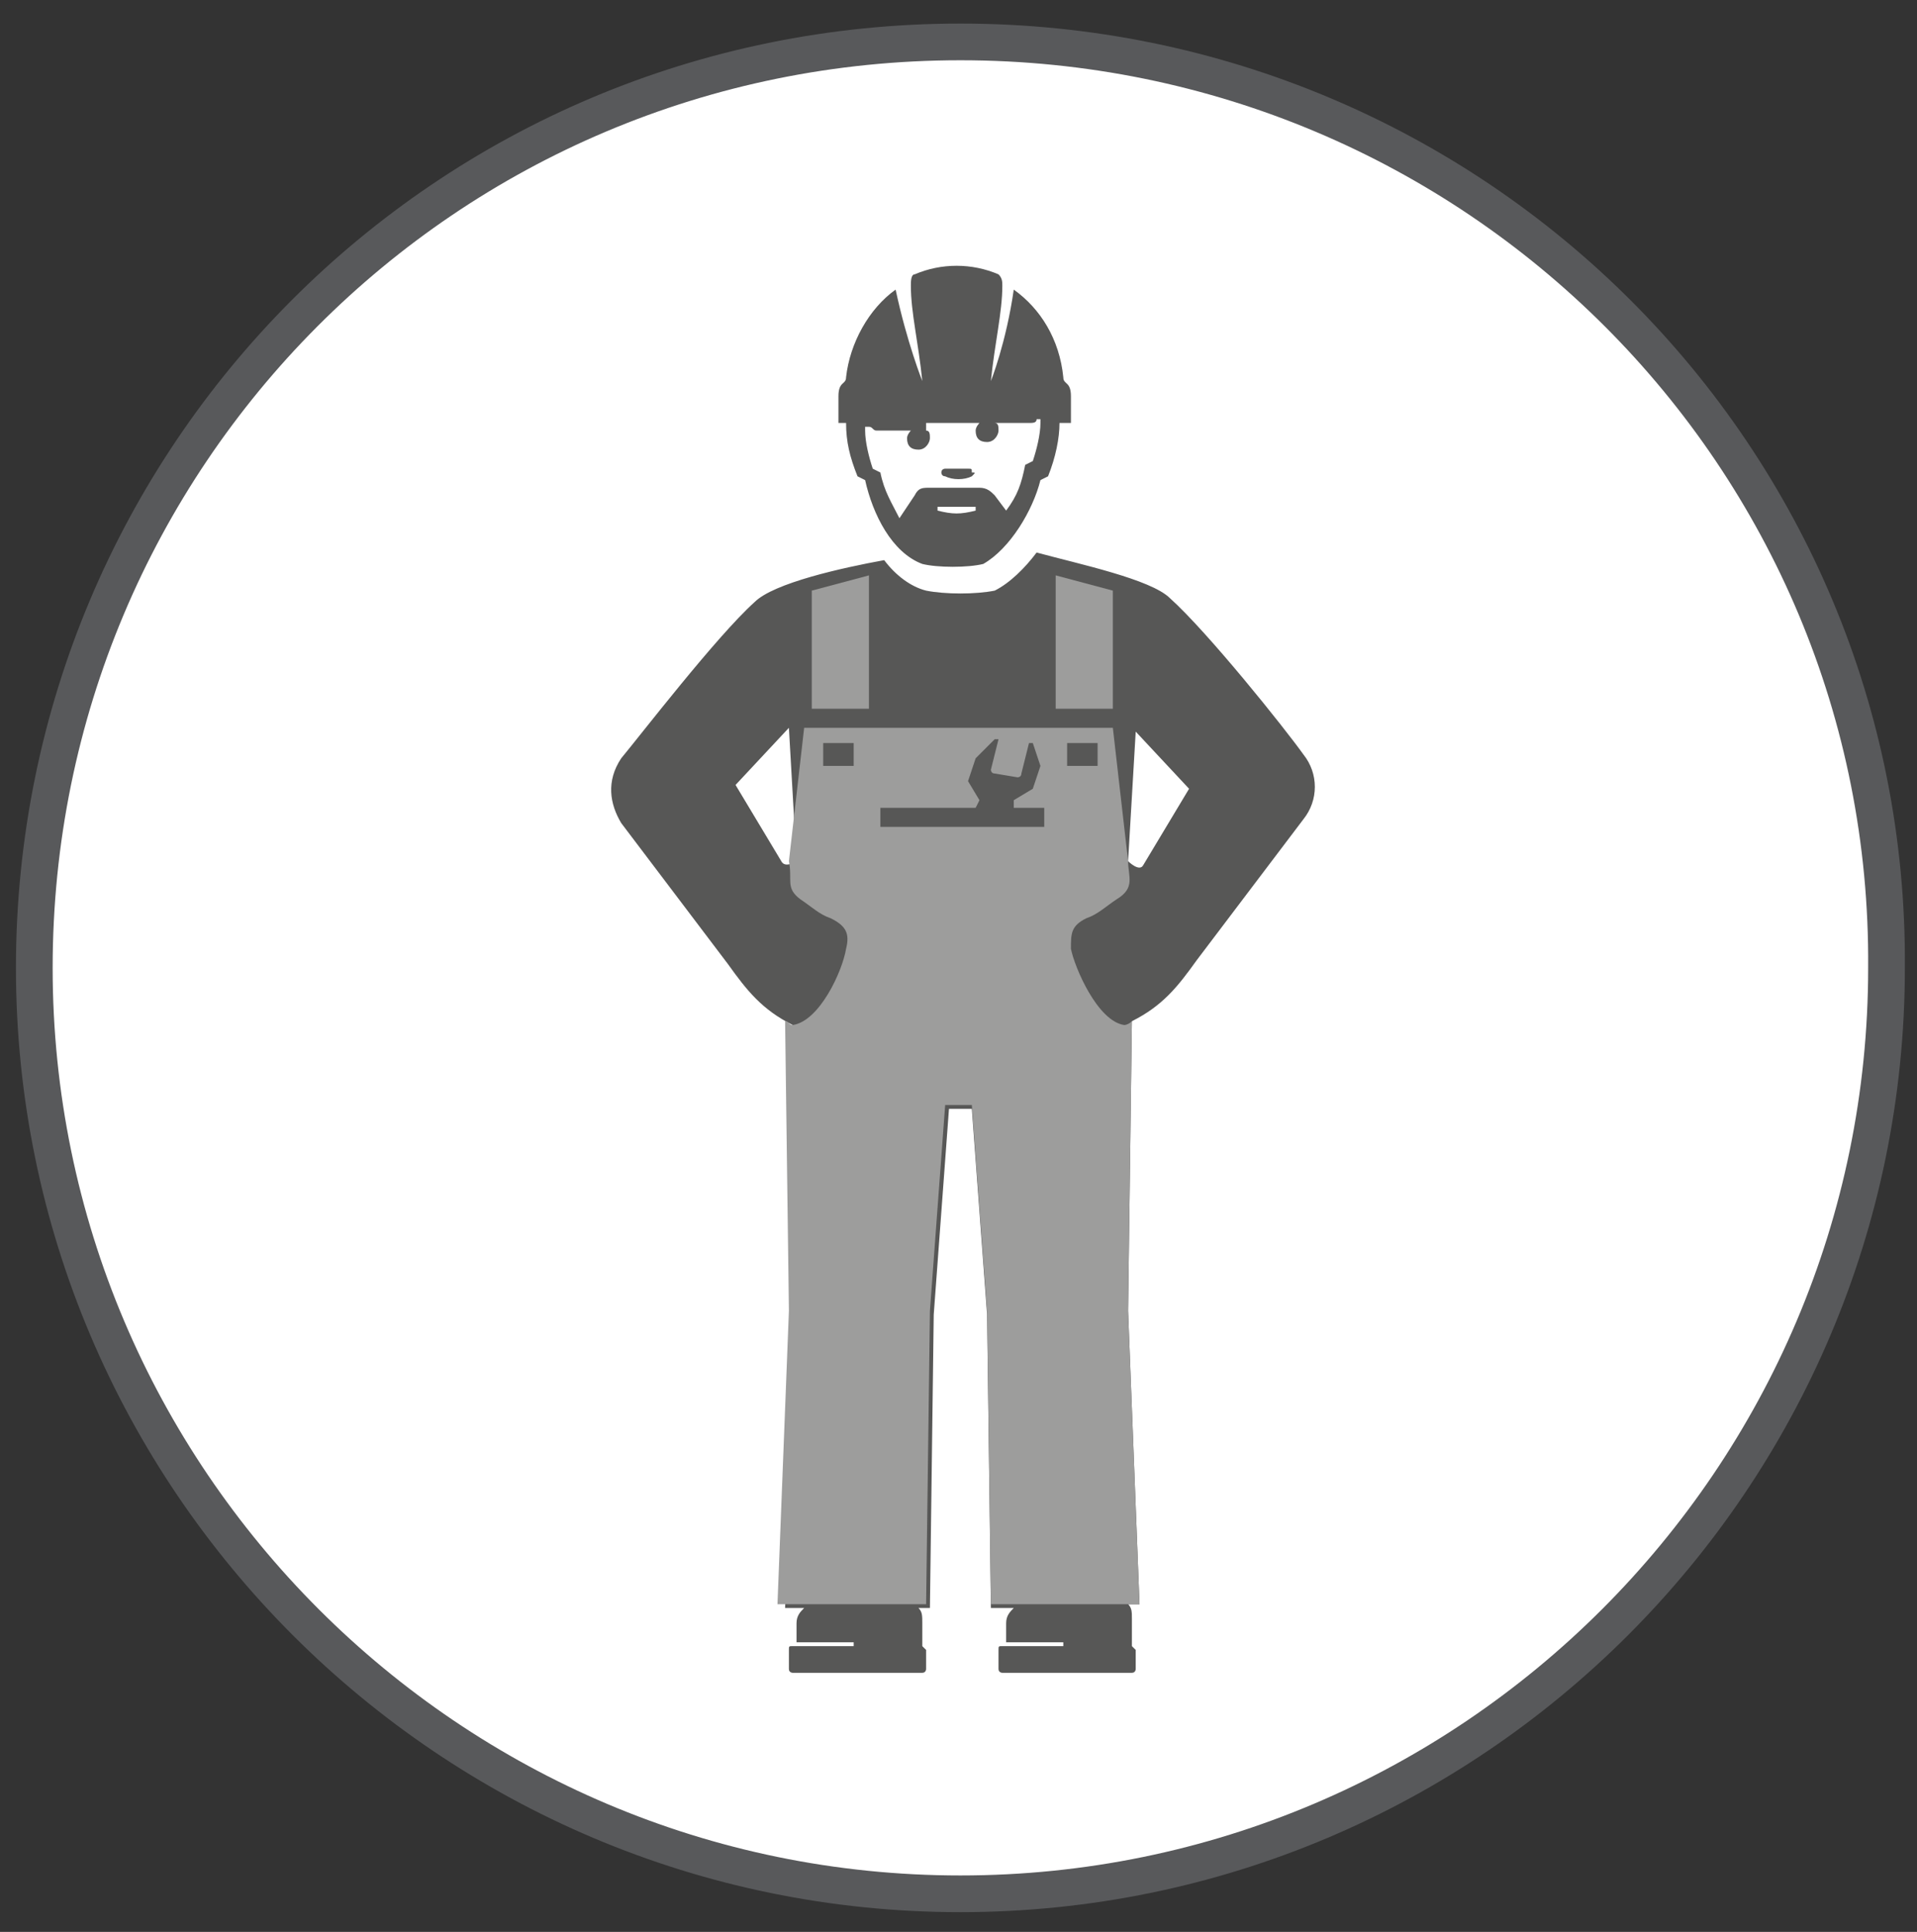 <?xml version="1.0" encoding="utf-8"?>
<!-- Generator: Adobe Illustrator 23.0.1, SVG Export Plug-In . SVG Version: 6.00 Build 0)  -->
<svg version="1.1" id="Livello_1" xmlns="http://www.w3.org/2000/svg" xmlns:xlink="http://www.w3.org/1999/xlink" x="0px" y="0px"
	 viewBox="0 0 50.3 50.7" style="enable-background:new 0 0 50.3 50.7;" xml:space="preserve">
<rect x="0" y="0" width="50.3" height="50.7" fill="#333333" stroke="none"/>
<style type="text/css">
	.st0{fill:#FFFFFF;stroke:#58595B;stroke-width:0.963;}
	.st1{fill-rule:evenodd;clip-rule:evenodd;fill:#575756;}
	.st2{fill-rule:evenodd;clip-rule:evenodd;fill:#9D9D9C;}
</style>
<path class="st0" d="M25.2,49.7c13.4,0,24.3-10.9,24.3-24.3C49.6,12,38.7,1.1,25.2,1.1S0.9,12,0.9,25.4
	C0.9,38.8,11.8,49.7,25.2,49.7z"/>
<path class="st1" d="M24.3,11.3c0.1,0,0.1,0.1,0.1,0.2c0,0.1-0.1,0.3-0.3,0.3s-0.3-0.1-0.3-0.3c0-0.1,0.1-0.2,0.1-0.2h-0.9
	c-0.1,0-0.1-0.1-0.2-0.1c0,0-0.1,0-0.1,0c0,0,0,0,0,0.1c0,0.3,0.1,0.7,0.2,1l0.2,0.1c0.1,0.5,0.3,0.8,0.5,1.2L24,13
	c0.1-0.2,0.2-0.2,0.4-0.2c0.4,0,0.9,0,1.3,0c0.2,0,0.3,0.1,0.4,0.2l0.3,0.4c0.3-0.4,0.4-0.7,0.5-1.2l0.2-0.1c0.1-0.3,0.2-0.7,0.2-1
	c0,0,0,0,0-0.1c0,0-0.1,0-0.1,0c0,0.1-0.1,0.1-0.2,0.1h-0.9c0.1,0,0.1,0.1,0.1,0.2c0,0.1-0.1,0.3-0.3,0.3c-0.2,0-0.3-0.1-0.3-0.3
	c0-0.1,0.1-0.2,0.1-0.2H24.3z M27.2,14.5c1.1,0.3,3,0.7,3.5,1.2c1,0.9,3,3.4,3.5,4.1c0.4,0.5,0.4,1.2,0,1.7l-2.8,3.7
	c-0.5,0.7-0.9,1.2-1.7,1.6c0,0,0,0,0,0l-0.1,7.6l0.3,7.7h-0.3c0.1,0.1,0.1,0.2,0.1,0.4V43c0,0.1,0,0.1,0,0.2c0,0,0.1,0.1,0.1,0.1
	v0.5c0,0,0,0.1-0.1,0.1h-3.4c0,0-0.1,0-0.1-0.1v-0.5c0-0.1,0-0.1,0.1-0.1h0.1h1.5c0,0,0,0,0,0v-0.1c0,0,0,0,0,0h-1.5v-0.5
	c0-0.2,0.1-0.3,0.2-0.4H26l-0.1-7.7l-0.4-5.4h-0.3h-0.3l-0.4,5.4l-0.1,7.7h-0.3c0.1,0.1,0.1,0.2,0.1,0.4V43c0,0.1,0,0.1,0,0.2
	c0,0,0.1,0.1,0.1,0.1v0.5c0,0,0,0.1-0.1,0.1h-3.4c0,0-0.1,0-0.1-0.1v-0.5c0-0.1,0-0.1,0.1-0.1h0.1h1.5c0,0,0,0,0,0v-0.1c0,0,0,0,0,0
	h-1.5v-0.5c0-0.2,0.1-0.3,0.2-0.4h-0.5l0.3-7.7l-0.1-7.6c0,0,0,0,0,0c-0.8-0.4-1.2-0.9-1.7-1.6l-2.8-3.7c-0.3-0.5-0.4-1.1,0-1.7
	c0.5-0.6,2.5-3.2,3.5-4.1c0.5-0.5,2.3-0.9,3.4-1.1c0.3,0.4,0.7,0.7,1.1,0.8c0.5,0.1,1.3,0.1,1.8,0C26.5,15.3,26.9,14.9,27.2,14.5
	 M20.9,22.6l-0.2-3.5l-1.4,1.5l1.2,2C20.6,22.8,20.9,22.6,20.9,22.6 M29.6,22.6c0,0,0.3,0.3,0.4,0.1l1.2-2l-1.4-1.5L29.6,22.6z
	 M22,11.1c0,0,0-0.1,0-0.1c0-0.2,0-0.4,0-0.6c0-0.4,0.2-0.3,0.2-0.5c0.1-0.9,0.6-1.8,1.3-2.3C23.8,9,24.2,10,24.2,10
	c-0.1-1-0.3-1.8-0.3-2.5c0-0.1,0-0.3,0.1-0.3c0.7-0.3,1.5-0.3,2.2,0c0.1,0.1,0.1,0.2,0.1,0.3c0,0.7-0.2,1.5-0.3,2.5
	c0,0,0.4-1,0.6-2.4c0.7,0.5,1.2,1.3,1.3,2.3c0,0.2,0.2,0.1,0.2,0.5c0,0.2,0,0.4,0,0.6c0,0,0,0.1,0,0.1h-0.3c0,0.4-0.1,0.9-0.3,1.4
	l-0.2,0.1c-0.2,0.8-0.8,1.8-1.5,2.2c-0.4,0.1-1.2,0.1-1.6,0c-0.8-0.3-1.3-1.3-1.5-2.2l-0.2-0.1c-0.2-0.5-0.3-0.9-0.3-1.4H22z
	 M25.5,12.5c-0.2,0.1-0.5,0.1-0.7,0c-0.1,0-0.1-0.1-0.1-0.1c0-0.1,0.1-0.1,0.1-0.1c0.2,0,0.4,0,0.6,0c0.1,0,0.1,0,0.1,0.1
	C25.6,12.4,25.6,12.4,25.5,12.5 M24.6,13.3c0.4,0,0.6,0,1,0v0.1c-0.4,0.1-0.6,0.1-1,0V13.3z"/>
<path class="st2" d="M25.2,19.1h4l0.4,3.5c0,0.4,0.2,0.7-0.3,1c-0.3,0.2-0.5,0.4-0.8,0.5c-0.4,0.2-0.4,0.4-0.4,0.8
	c0.1,0.5,0.7,1.9,1.4,2c0,0,0.1,0,0.2-0.1l-0.1,7.6l0.3,7.7H26l-0.1-7.7l-0.4-5.4h-0.7l-0.4,5.4l-0.1,7.7h-3.9l0.3-7.7l-0.1-7.6
	c0.1,0,0.1,0.1,0.2,0.1c0.7-0.1,1.3-1.4,1.4-2c0.1-0.4,0-0.6-0.4-0.8c-0.3-0.1-0.5-0.3-0.8-0.5c-0.4-0.3-0.2-0.5-0.3-1l0.4-3.5
	C21.2,19.1,25.2,19.1,25.2,19.1z M21.6,20.1h0.8v-0.6h-0.8V20.1z M22.8,15.1l-1.5,0.4v3.1h1.5V15.1z M28.9,19.5H28v0.6h0.8V19.5z
	 M27.7,15.1l1.5,0.4v3.1h-1.5V15.1z"/>
<path class="st1" d="M25.7,21l-0.3-0.5l0.2-0.6l0.5-0.5l0.1,0L26,20.2c0,0,0,0.1,0.1,0.1l0.6,0.1c0,0,0.1,0,0.1-0.1l0.2-0.8l0.1,0
	l0.2,0.6l-0.2,0.6l-0.5,0.3l0,0.2h0.8v0.5h-4.3v-0.5h2.5L25.7,21z"/>
</svg>
